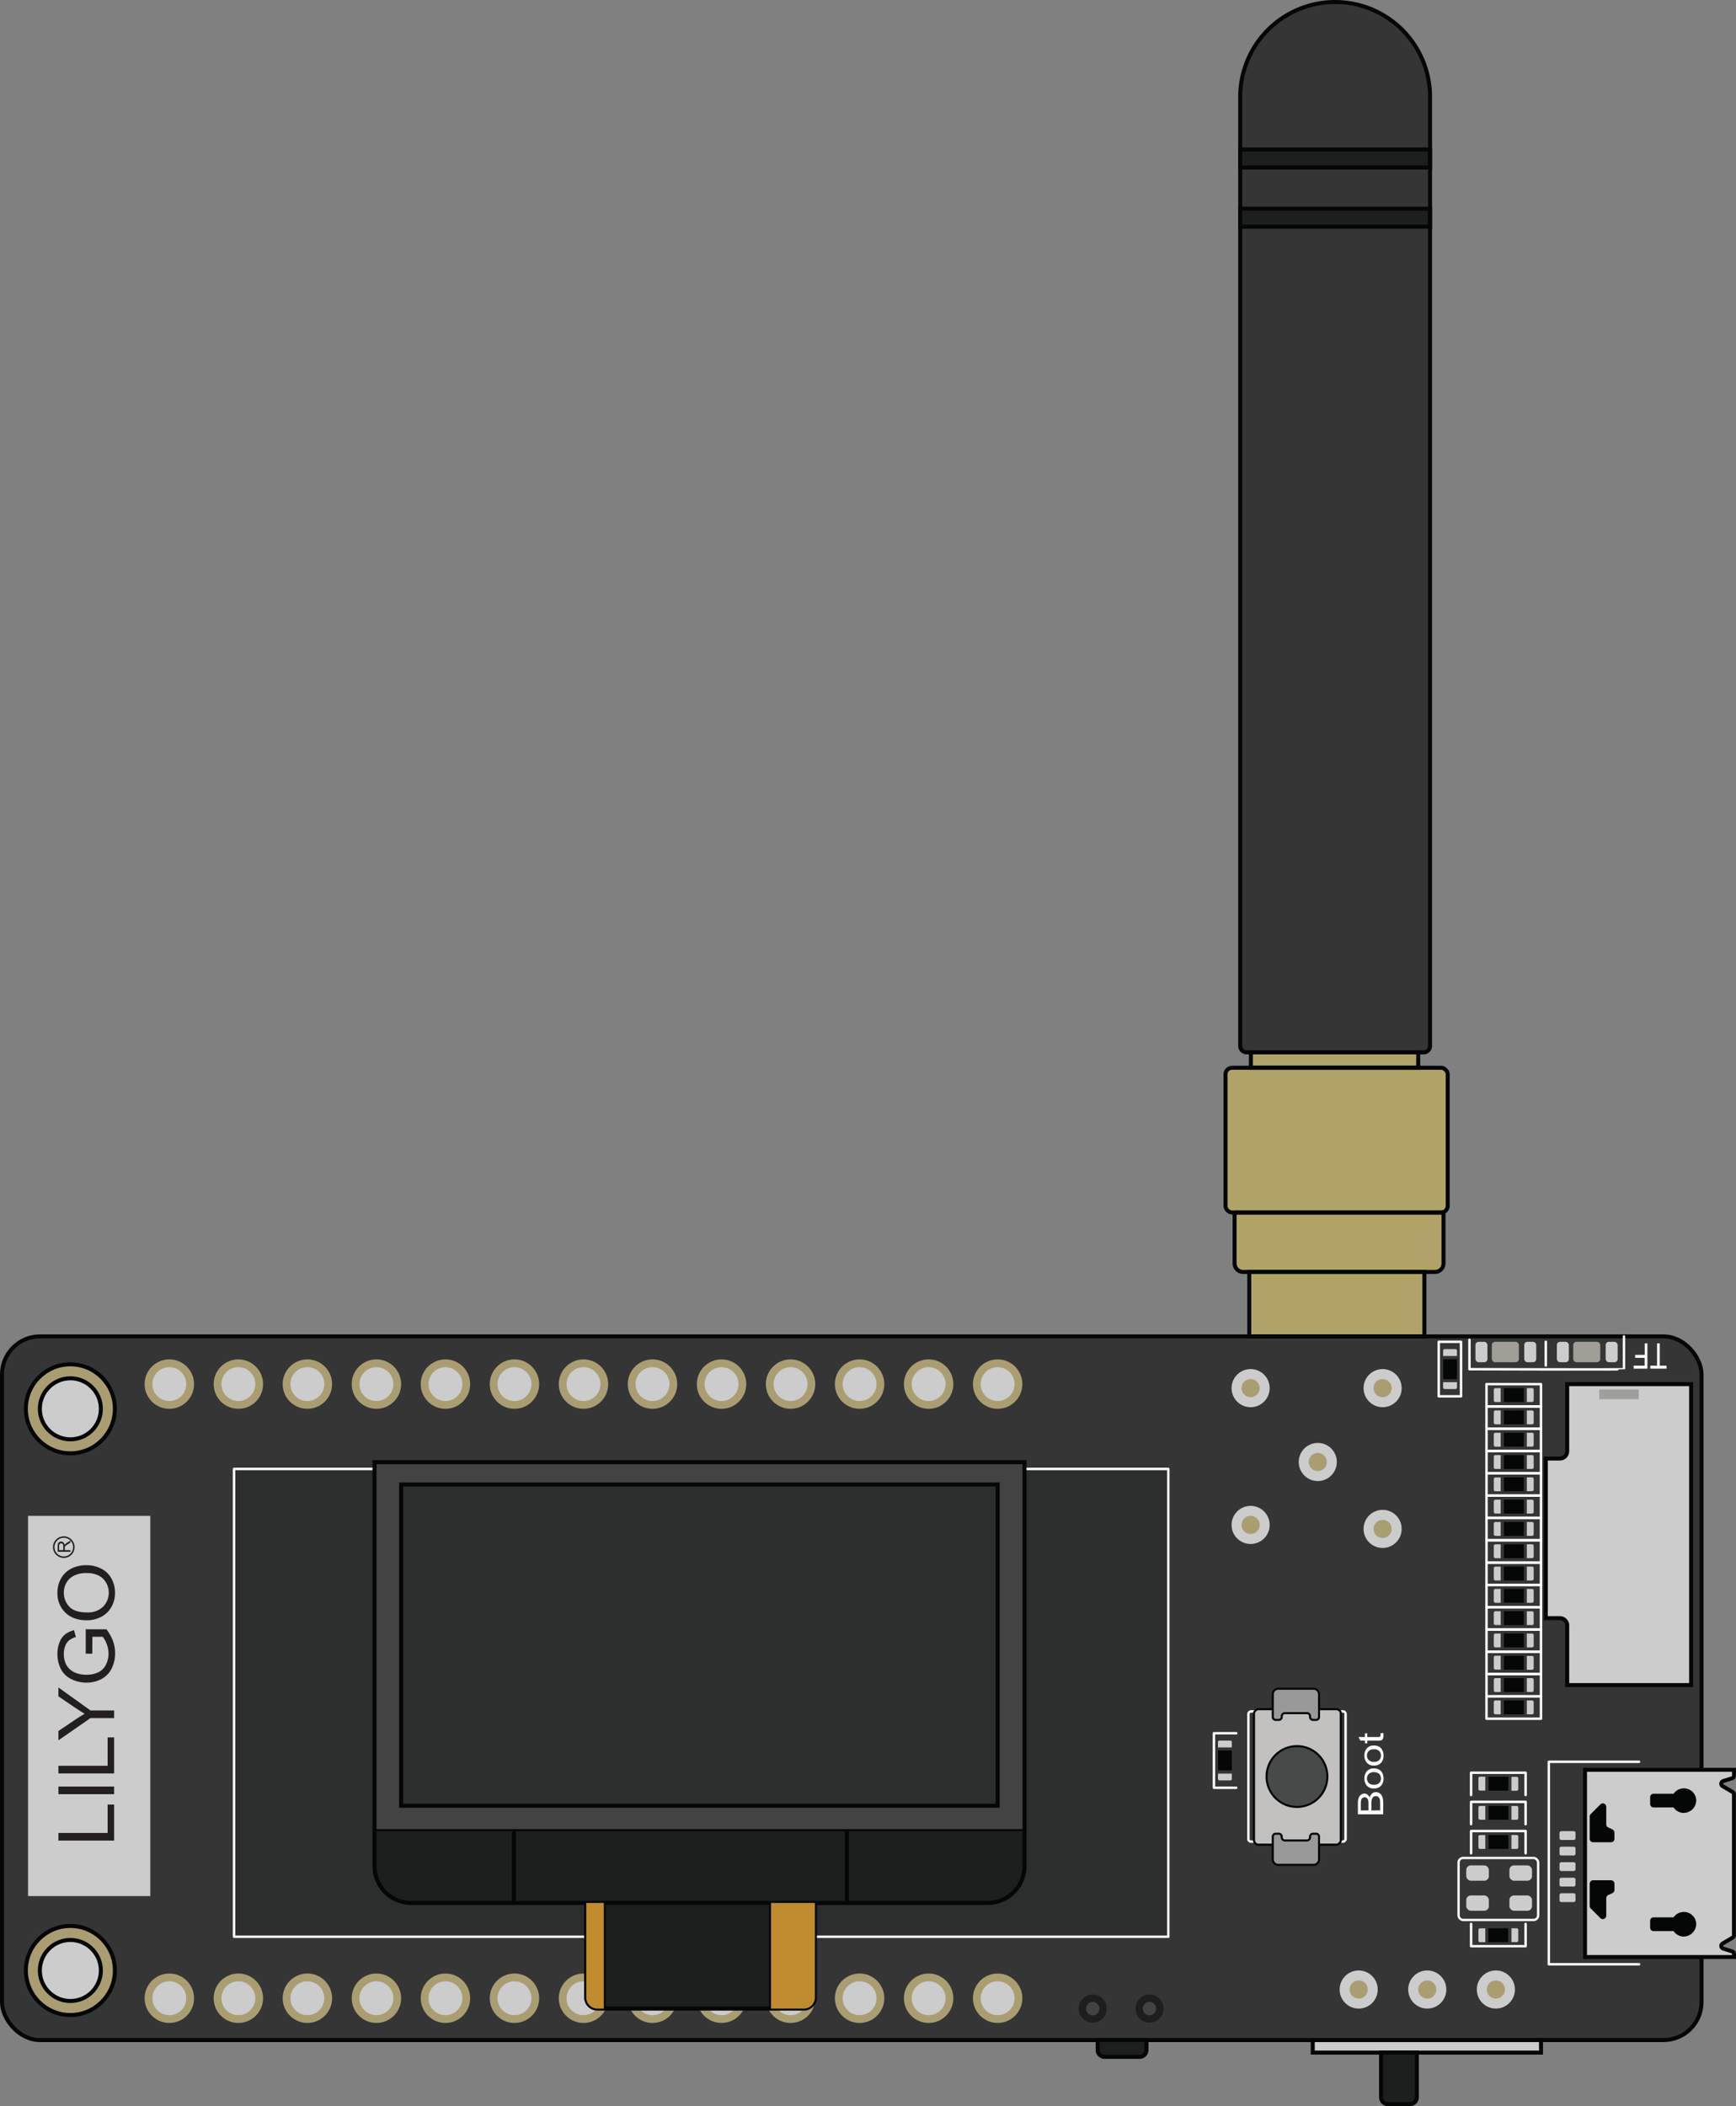 <svg xmlns="http://www.w3.org/2000/svg" viewBox="572.31 391.18 847.21 1027.57"><rect x="572.31" y="391.18" width="847.21" height="1027.57" fill="#808080" stroke="none"/><defs><style>.cls-1{fill:#353535;}.cls-2{fill:#1d1e1e;}.cls-3{fill:#b1a368;}.cls-4{fill:#cbcccb;}.cls-5{fill:#ab9d72;}.cls-12,.cls-18,.cls-20,.cls-22,.cls-6,.cls-8,.cls-9{fill:none;}.cls-20,.cls-22,.cls-6,.cls-9{stroke:#050606;}.cls-18,.cls-20,.cls-22,.cls-6,.cls-9{stroke-miterlimit:10;}.cls-6{stroke-width:1.96px;}.cls-7{fill:#2c2d2d;}.cls-12,.cls-18,.cls-8{stroke:#fff;}.cls-12,.cls-8{stroke-linecap:round;stroke-linejoin:round;}.cls-8{stroke-width:1.19px;}.cls-9{stroke-width:1.93px;}.cls-10{fill:#050606;}.cls-11{fill:#434343;}.cls-12{stroke-width:1.12px;}.cls-13{fill:#c08c2d;}.cls-14{fill:#9f9f9e;}.cls-15{fill:#a19e97;}.cls-16{fill:#fff;}.cls-17{fill:#231f20;}.cls-18{stroke-width:1.18px;}.cls-19{fill:#c2c1c0;}.cls-20{stroke-width:1.03px;}.cls-21{fill:#484949;}.cls-22{stroke-width:1.01px;}.cls-23{fill:#999;}</style></defs><g id="Layer_7" data-name="Layer 7"><path class="cls-1" d="M1270.21,437.81V901.47a3.16,3.16,0,0,1-3.16,3.15h-86.32a3.17,3.17,0,0,1-3.17-3.15V437.81a46.33,46.33,0,0,1,92.65,0Z"></path><rect class="cls-2" x="1177.56" y="464.11" width="92.65" height="8.8"></rect><rect class="cls-2" x="1177.56" y="493" width="92.65" height="8.8"></rect><rect class="cls-3" x="1170.39" y="912.12" width="108.43" height="70.62" rx="3.2"></rect><path class="cls-3" d="M1174.78,982.74h102a0,0,0,0,1,0,0v24.83a4.18,4.18,0,0,1-4.18,4.18H1179a4.18,4.18,0,0,1-4.18-4.18V982.74A0,0,0,0,1,1174.78,982.74Z"></path><rect class="cls-3" x="1181.99" y="1011.75" width="85.46" height="31.44"></rect><rect class="cls-3" x="1182.78" y="904.62" width="81.65" height="7.5"></rect><rect class="cls-1" x="573.29" y="1043.19" width="829.41" height="343.32" rx="18.53"></rect><path class="cls-2" d="M1246.3,1392.62h17.46a0,0,0,0,1,0,0v21.8a3.35,3.35,0,0,1-3.35,3.35h-10.76a3.35,3.35,0,0,1-3.35-3.35v-21.8A0,0,0,0,1,1246.3,1392.62Z"></path><path class="cls-2" d="M1108,1386.51h23.82a0,0,0,0,1,0,0v4.84a3.35,3.35,0,0,1-3.35,3.35h-17.12a3.35,3.35,0,0,1-3.35-3.35v-4.84A0,0,0,0,1,1108,1386.51Z"></path><rect class="cls-4" x="1212.96" y="1386.51" width="111.4" height="6.11"></rect><path class="cls-5" d="M606.66,1056.81a21.72,21.72,0,1,0,21.71,21.71A21.71,21.71,0,0,0,606.66,1056.81Zm0,36.62a14.9,14.9,0,1,1,14.89-14.91A14.9,14.9,0,0,1,606.66,1093.43Z"></path><path class="cls-4" d="M621.55,1078.52a14.9,14.9,0,1,1-14.89-14.88A14.9,14.9,0,0,1,621.55,1078.52Z"></path><circle class="cls-6" cx="606.65" cy="1078.53" r="21.72"></circle><circle class="cls-6" cx="606.65" cy="1078.53" r="14.89"></circle><path class="cls-5" d="M606.66,1330.84a21.72,21.72,0,1,0,21.71,21.71A21.71,21.71,0,0,0,606.66,1330.84Zm0,36.61a14.9,14.9,0,1,1,14.89-14.9A14.9,14.9,0,0,1,606.66,1367.45Z"></path><path class="cls-4" d="M621.55,1352.55a14.9,14.9,0,1,1-14.89-14.89A14.9,14.9,0,0,1,621.55,1352.55Z"></path><circle class="cls-6" cx="606.65" cy="1352.56" r="21.72"></circle><circle class="cls-6" cx="606.65" cy="1352.56" r="14.89"></circle><circle class="cls-5" cx="654.95" cy="1366.1" r="12.06"></circle><circle class="cls-4" cx="654.95" cy="1366.1" r="8.27"></circle><circle class="cls-5" cx="688.64" cy="1366.1" r="12.06"></circle><circle class="cls-4" cx="688.64" cy="1366.1" r="8.27"></circle><circle class="cls-5" cx="722.32" cy="1366.1" r="12.06"></circle><circle class="cls-4" cx="722.32" cy="1366.1" r="8.27"></circle><circle class="cls-5" cx="756.01" cy="1366.1" r="12.06"></circle><circle class="cls-4" cx="756.01" cy="1366.1" r="8.27"></circle><circle class="cls-5" cx="789.7" cy="1366.1" r="12.06"></circle><circle class="cls-4" cx="789.7" cy="1366.1" r="8.27"></circle><circle class="cls-5" cx="823.38" cy="1366.1" r="12.06"></circle><circle class="cls-4" cx="823.38" cy="1366.1" r="8.27"></circle><circle class="cls-5" cx="857.07" cy="1366.1" r="12.06"></circle><circle class="cls-4" cx="857.07" cy="1366.1" r="8.27"></circle><circle class="cls-5" cx="890.75" cy="1366.1" r="12.06"></circle><circle class="cls-4" cx="890.75" cy="1366.1" r="8.27"></circle><circle class="cls-5" cx="924.44" cy="1366.1" r="12.06"></circle><circle class="cls-4" cx="924.44" cy="1366.1" r="8.27"></circle><circle class="cls-5" cx="958.12" cy="1366.1" r="12.06"></circle><circle class="cls-4" cx="958.12" cy="1366.1" r="8.27"></circle><circle class="cls-5" cx="991.81" cy="1366.1" r="12.06"></circle><circle class="cls-4" cx="991.81" cy="1366.1" r="8.27"></circle><circle class="cls-5" cx="1025.5" cy="1366.1" r="12.06"></circle><circle class="cls-4" cx="1025.5" cy="1366.1" r="8.27"></circle><circle class="cls-5" cx="1059.18" cy="1366.1" r="12.06"></circle><circle class="cls-4" cx="1059.18" cy="1366.1" r="8.27"></circle><circle class="cls-5" cx="654.95" cy="1066.47" r="12.06"></circle><circle class="cls-4" cx="654.95" cy="1066.47" r="8.27"></circle><circle class="cls-5" cx="688.64" cy="1066.47" r="12.06"></circle><circle class="cls-4" cx="688.64" cy="1066.47" r="8.27"></circle><circle class="cls-5" cx="722.32" cy="1066.47" r="12.06"></circle><circle class="cls-4" cx="722.32" cy="1066.47" r="8.27"></circle><circle class="cls-5" cx="756.01" cy="1066.47" r="12.06"></circle><circle class="cls-4" cx="756.01" cy="1066.47" r="8.27"></circle><circle class="cls-5" cx="789.7" cy="1066.47" r="12.06"></circle><circle class="cls-4" cx="789.7" cy="1066.47" r="8.27"></circle><circle class="cls-5" cx="823.38" cy="1066.47" r="12.06"></circle><circle class="cls-4" cx="823.38" cy="1066.47" r="8.27"></circle><circle class="cls-5" cx="857.07" cy="1066.47" r="12.06"></circle><circle class="cls-4" cx="857.07" cy="1066.47" r="8.27"></circle><circle class="cls-5" cx="890.75" cy="1066.47" r="12.06"></circle><circle class="cls-4" cx="890.75" cy="1066.47" r="8.27"></circle><circle class="cls-5" cx="924.44" cy="1066.47" r="12.06"></circle><circle class="cls-4" cx="924.44" cy="1066.47" r="8.27"></circle><circle class="cls-5" cx="958.12" cy="1066.47" r="12.06"></circle><circle class="cls-4" cx="958.12" cy="1066.47" r="8.27"></circle><circle class="cls-5" cx="991.81" cy="1066.47" r="12.06"></circle><circle class="cls-4" cx="991.81" cy="1066.47" r="8.27"></circle><circle class="cls-5" cx="1025.5" cy="1066.47" r="12.06"></circle><circle class="cls-4" cx="1025.5" cy="1066.47" r="8.27"></circle><circle class="cls-5" cx="1059.18" cy="1066.47" r="12.06"></circle><circle class="cls-4" cx="1059.18" cy="1066.47" r="8.27"></circle><rect class="cls-7" x="686.53" y="1107.86" width="455.94" height="228.24"></rect><rect class="cls-8" x="686.53" y="1107.86" width="455.94" height="228.24"></rect><path class="cls-2" d="M970,1319.6v46.13a5.42,5.42,0,0,1-5.42,5.42H863.76a5.41,5.41,0,0,1-5.4-5.42V1319.6Z"></path><rect class="cls-6" x="573.29" y="1043.19" width="829.41" height="343.32" rx="18.53"></rect><path class="cls-6" d="M1270.21,437.81V901.47a3.16,3.16,0,0,1-3.16,3.15h-86.32a3.17,3.17,0,0,1-3.17-3.15V437.81a46.33,46.33,0,0,1,92.65,0Z"></path><rect class="cls-6" x="1170.39" y="912.12" width="108.43" height="70.62" rx="3.2"></rect><path class="cls-6" d="M1174.78,982.74h102a0,0,0,0,1,0,0v24.83a4.18,4.18,0,0,1-4.18,4.18H1179a4.18,4.18,0,0,1-4.18-4.18V982.74A0,0,0,0,1,1174.78,982.74Z"></path><rect class="cls-6" x="1181.99" y="1011.75" width="85.46" height="31.44"></rect><rect class="cls-6" x="1182.78" y="904.62" width="81.65" height="7.5"></rect><polyline class="cls-8" points="1372.21 1349.52 1328.17 1349.52 1328.17 1250.74 1372.21 1250.74"></polyline><path class="cls-4" d="M1418.52,1335.36v-68.7a1.39,1.39,0,0,0-.68-1.19l-4.82-2.83a1.38,1.38,0,0,1,.29-2.51l4.24-1.31a1.38,1.38,0,0,0,1-1.32v-2.86h-72.71V1346h72.71v-1.47a1.37,1.37,0,0,0-1-1.32l-4.24-1.32a1.38,1.38,0,0,1-.29-2.51l4.82-2.83A1.39,1.39,0,0,0,1418.52,1335.36Z"></path><path class="cls-9" d="M1418.52,1335.36v-68.7a1.39,1.39,0,0,0-.68-1.19l-4.82-2.83a1.38,1.38,0,0,1,.29-2.51l4.24-1.31a1.38,1.38,0,0,0,1-1.32v-2.86h-72.71V1346h72.71v-1.47a1.37,1.37,0,0,0-1-1.32l-4.24-1.32a1.38,1.38,0,0,1-.29-2.51l4.82-2.83A1.39,1.39,0,0,0,1418.52,1335.36Z"></path><path class="cls-10" d="M1394.11,1324a6,6,0,0,1,6,6,6.19,6.19,0,0,1-6.38,6,6,6,0,0,1-4.66-2.65h-9.77a1.68,1.68,0,0,1-1.68-1.68v-3.36a1.68,1.68,0,0,1,1.68-1.68h9.77A6,6,0,0,1,1394.11,1324Z"></path><path class="cls-10" d="M1394.11,1263.69a6,6,0,0,1,6,6,6.19,6.19,0,0,1-6.38,6,6,6,0,0,1-4.66-2.66h-9.77a1.68,1.68,0,0,1-1.68-1.68V1268a1.68,1.68,0,0,1,1.68-1.67h9.77A6,6,0,0,1,1394.11,1263.69Z"></path><path class="cls-10" d="M1349.9,1308.54h8.62a1.68,1.68,0,0,1,1.68,1.68v3.08a1.67,1.67,0,0,1-1,1.51l-2,.93a1.68,1.68,0,0,0-1,1.52v8.58a1.68,1.68,0,0,1-1.68,1.67h0a1.64,1.64,0,0,1-1.18-.49l-4.73-4.73a1.68,1.68,0,0,1-.49-1.18v-10.89A1.68,1.68,0,0,1,1349.9,1308.54Z"></path><path class="cls-10" d="M1349.9,1290h8.62a1.68,1.68,0,0,0,1.68-1.68v-3.08a1.69,1.69,0,0,0-1-1.52l-2-.93a1.65,1.65,0,0,1-1-1.51v-8.58a1.68,1.68,0,0,0-1.68-1.68h0a1.65,1.65,0,0,0-1.18.5l-4.73,4.73a1.68,1.68,0,0,0-.49,1.18v10.89A1.68,1.68,0,0,0,1349.9,1290Z"></path><rect class="cls-4" x="1335.14" y="1313.13" width="4.31" height="7.81" rx="0.84" transform="translate(20.26 2654.32) rotate(-90)"></rect><rect class="cls-4" x="1335.14" y="1305.55" width="4.31" height="7.81" rx="0.84" transform="translate(27.83 2646.75) rotate(-90)"></rect><rect class="cls-4" x="1335.14" y="1297.98" width="4.31" height="7.81" rx="0.84" transform="translate(35.41 2639.18) rotate(-90)"></rect><rect class="cls-4" x="1335.14" y="1290.4" width="4.31" height="7.81" rx="0.84" transform="translate(42.98 2631.6) rotate(-90)"></rect><rect class="cls-4" x="1335.14" y="1282.83" width="4.31" height="7.81" rx="0.84" transform="translate(50.56 2624.03) rotate(-90)"></rect><rect class="cls-8" x="1297.75" y="1066.47" width="26.6" height="10.88"></rect><rect class="cls-10" x="1306.26" y="1068.44" width="9.71" height="6.77"></rect><path class="cls-4" d="M1302.11,1068.44h2.56a0,0,0,0,1,0,0v6.77a0,0,0,0,1,0,0h-2.56a.78.78,0,0,1-.78-.78v-5.21A.78.78,0,0,1,1302.11,1068.44Z"></path><path class="cls-4" d="M1318.22,1068.44h2.56a0,0,0,0,1,0,0v6.77a0,0,0,0,1,0,0h-2.56a.78.78,0,0,1-.78-.78v-5.21A.78.78,0,0,1,1318.22,1068.44Z" transform="translate(2638.22 2143.64) rotate(-180)"></path><rect class="cls-8" x="1266.58" y="1053.7" width="26.6" height="10.88" transform="translate(2339.03 -220.74) rotate(90)"></rect><rect class="cls-10" x="1275.12" y="1055.82" width="9.71" height="6.77" transform="translate(2339.18 -220.78) rotate(90)"></rect><path class="cls-4" d="M1279.08,1047.71h2.56a0,0,0,0,1,0,0v6.77a0,0,0,0,1,0,0h-2.56a.78.78,0,0,1-.78-.78v-5.21A.78.78,0,0,1,1279.08,1047.71Z" transform="translate(2331.07 -228.89) rotate(90)"></path><path class="cls-4" d="M1279.08,1063.81h2.56a0,0,0,0,1,0,0v6.77a0,0,0,0,1,0,0h-2.56a.78.78,0,0,1-.78-.78v-5.21A.78.78,0,0,1,1279.08,1063.81Z" transform="translate(212.78 2347.17) rotate(-90)"></path><rect class="cls-8" x="1297.75" y="1077.36" width="26.6" height="10.88"></rect><rect class="cls-10" x="1306.26" y="1079.32" width="9.71" height="6.77"></rect><path class="cls-4" d="M1302.11,1079.32h2.56a0,0,0,0,1,0,0v6.77a0,0,0,0,1,0,0h-2.56a.78.78,0,0,1-.78-.78v-5.21A.78.78,0,0,1,1302.11,1079.32Z"></path><path class="cls-4" d="M1318.22,1079.32h2.56a0,0,0,0,1,0,0v6.77a0,0,0,0,1,0,0h-2.56a.78.78,0,0,1-.78-.78v-5.21A.78.78,0,0,1,1318.22,1079.32Z" transform="translate(2638.22 2165.41) rotate(-180)"></path><rect class="cls-8" x="1297.75" y="1088.24" width="26.6" height="10.88"></rect><rect class="cls-10" x="1306.26" y="1090.21" width="9.71" height="6.77"></rect><path class="cls-4" d="M1302.11,1090.21h2.56a0,0,0,0,1,0,0V1097a0,0,0,0,1,0,0h-2.56a.78.78,0,0,1-.78-.78V1091A.78.78,0,0,1,1302.11,1090.21Z"></path><path class="cls-4" d="M1318.22,1090.21h2.56a0,0,0,0,1,0,0V1097a0,0,0,0,1,0,0h-2.56a.78.78,0,0,1-.78-.78V1091A.78.78,0,0,1,1318.22,1090.21Z" transform="translate(2638.22 2187.18) rotate(-180)"></path><rect class="cls-8" x="1297.75" y="1099.13" width="26.6" height="10.88"></rect><rect class="cls-10" x="1306.26" y="1101.09" width="9.71" height="6.77"></rect><path class="cls-4" d="M1302.11,1101.09h2.56a0,0,0,0,1,0,0v6.77a0,0,0,0,1,0,0h-2.56a.78.78,0,0,1-.78-.78v-5.21A.78.78,0,0,1,1302.11,1101.09Z"></path><path class="cls-4" d="M1318.22,1101.09h2.56a0,0,0,0,1,0,0v6.77a0,0,0,0,1,0,0h-2.56a.78.78,0,0,1-.78-.78v-5.21A.78.78,0,0,1,1318.22,1101.09Z" transform="translate(2638.22 2208.95) rotate(-180)"></path><rect class="cls-8" x="1297.75" y="1110.01" width="26.6" height="10.88"></rect><rect class="cls-10" x="1306.26" y="1111.97" width="9.71" height="6.77"></rect><path class="cls-4" d="M1302.11,1112h2.56a0,0,0,0,1,0,0v6.77a0,0,0,0,1,0,0h-2.56a.78.78,0,0,1-.78-.78v-5.21A.78.78,0,0,1,1302.11,1112Z"></path><path class="cls-4" d="M1318.22,1112h2.56a0,0,0,0,1,0,0v6.77a0,0,0,0,1,0,0h-2.56a.78.78,0,0,1-.78-.78v-5.21A.78.78,0,0,1,1318.22,1112Z" transform="translate(2638.22 2230.71) rotate(-180)"></path><rect class="cls-8" x="1297.75" y="1120.89" width="26.6" height="10.88"></rect><rect class="cls-10" x="1306.26" y="1122.86" width="9.71" height="6.77"></rect><path class="cls-4" d="M1302.11,1122.86h2.56a0,0,0,0,1,0,0v6.77a0,0,0,0,1,0,0h-2.56a.78.78,0,0,1-.78-.78v-5.21A.78.78,0,0,1,1302.11,1122.86Z"></path><path class="cls-4" d="M1318.22,1122.86h2.56a0,0,0,0,1,0,0v6.77a0,0,0,0,1,0,0h-2.56a.78.78,0,0,1-.78-.78v-5.21A.78.78,0,0,1,1318.22,1122.86Z" transform="translate(2638.22 2252.48) rotate(-180)"></path><rect class="cls-8" x="1297.75" y="1131.78" width="26.6" height="10.88"></rect><rect class="cls-10" x="1306.26" y="1133.74" width="9.71" height="6.77"></rect><path class="cls-4" d="M1302.11,1133.74h2.56a0,0,0,0,1,0,0v6.77a0,0,0,0,1,0,0h-2.56a.78.78,0,0,1-.78-.78v-5.21A.78.78,0,0,1,1302.11,1133.74Z"></path><path class="cls-4" d="M1318.22,1133.74h2.56a0,0,0,0,1,0,0v6.77a0,0,0,0,1,0,0h-2.56a.78.78,0,0,1-.78-.78v-5.21A.78.78,0,0,1,1318.22,1133.74Z" transform="translate(2638.22 2274.25) rotate(-180)"></path><rect class="cls-8" x="1297.75" y="1142.66" width="26.6" height="10.88"></rect><rect class="cls-10" x="1306.26" y="1144.63" width="9.71" height="6.77"></rect><path class="cls-4" d="M1302.11,1144.63h2.56a0,0,0,0,1,0,0v6.77a0,0,0,0,1,0,0h-2.56a.78.78,0,0,1-.78-.78v-5.21A.78.78,0,0,1,1302.11,1144.63Z"></path><path class="cls-4" d="M1318.22,1144.63h2.56a0,0,0,0,1,0,0v6.77a0,0,0,0,1,0,0h-2.56a.78.78,0,0,1-.78-.78v-5.21A.78.78,0,0,1,1318.22,1144.63Z" transform="translate(2638.22 2296.02) rotate(-180)"></path><rect class="cls-8" x="1297.75" y="1153.54" width="26.6" height="10.88"></rect><rect class="cls-10" x="1306.26" y="1155.51" width="9.71" height="6.77"></rect><path class="cls-4" d="M1302.11,1155.51h2.56a0,0,0,0,1,0,0v6.77a0,0,0,0,1,0,0h-2.56a.78.78,0,0,1-.78-.78v-5.21A.78.78,0,0,1,1302.11,1155.51Z"></path><path class="cls-4" d="M1318.22,1155.51h2.56a0,0,0,0,1,0,0v6.77a0,0,0,0,1,0,0h-2.56a.78.78,0,0,1-.78-.78v-5.21A.78.78,0,0,1,1318.22,1155.51Z" transform="translate(2638.22 2317.78) rotate(-180)"></path><rect class="cls-8" x="1297.75" y="1164.43" width="26.6" height="10.88"></rect><rect class="cls-10" x="1306.26" y="1166.39" width="9.71" height="6.77"></rect><path class="cls-4" d="M1302.11,1166.39h2.56a0,0,0,0,1,0,0v6.77a0,0,0,0,1,0,0h-2.56a.78.78,0,0,1-.78-.78v-5.21A.78.78,0,0,1,1302.11,1166.39Z"></path><path class="cls-4" d="M1318.22,1166.39h2.56a0,0,0,0,1,0,0v6.77a0,0,0,0,1,0,0h-2.56a.78.78,0,0,1-.78-.78v-5.21a.78.78,0,0,1,.78-.78Z" transform="translate(2638.22 2339.55) rotate(-180)"></path><rect class="cls-8" x="1297.75" y="1175.31" width="26.6" height="10.88"></rect><rect class="cls-10" x="1306.26" y="1177.28" width="9.71" height="6.77"></rect><path class="cls-4" d="M1302.11,1177.28h2.56a0,0,0,0,1,0,0V1184a0,0,0,0,1,0,0h-2.56a.78.78,0,0,1-.78-.78v-5.21A.78.78,0,0,1,1302.11,1177.28Z"></path><path class="cls-4" d="M1318.22,1177.28h2.56a0,0,0,0,1,0,0V1184a0,0,0,0,1,0,0h-2.56a.78.78,0,0,1-.78-.78v-5.21A.78.78,0,0,1,1318.22,1177.28Z" transform="translate(2638.22 2361.32) rotate(-180)"></path><rect class="cls-8" x="1297.75" y="1186.2" width="26.6" height="10.88"></rect><rect class="cls-10" x="1306.26" y="1188.16" width="9.71" height="6.77"></rect><path class="cls-4" d="M1302.11,1188.16h2.56a0,0,0,0,1,0,0v6.77a0,0,0,0,1,0,0h-2.56a.78.78,0,0,1-.78-.78v-5.21A.78.78,0,0,1,1302.11,1188.16Z"></path><path class="cls-4" d="M1318.22,1188.16h2.56a0,0,0,0,1,0,0v6.77a0,0,0,0,1,0,0h-2.56a.78.78,0,0,1-.78-.78v-5.21A.78.78,0,0,1,1318.22,1188.16Z" transform="translate(2638.22 2383.09) rotate(-180)"></path><rect class="cls-8" x="1297.75" y="1197.08" width="26.6" height="10.88"></rect><rect class="cls-10" x="1306.26" y="1199.04" width="9.71" height="6.77"></rect><path class="cls-4" d="M1302.11,1199h2.56a0,0,0,0,1,0,0v6.77a0,0,0,0,1,0,0h-2.56a.78.78,0,0,1-.78-.78v-5.21A.78.78,0,0,1,1302.11,1199Z"></path><path class="cls-4" d="M1318.22,1199h2.56a0,0,0,0,1,0,0v6.77a0,0,0,0,1,0,0h-2.56a.78.78,0,0,1-.78-.78v-5.21A.78.78,0,0,1,1318.22,1199Z" transform="translate(2638.22 2404.85) rotate(-180)"></path><rect class="cls-8" x="1297.75" y="1207.96" width="26.6" height="10.88"></rect><rect class="cls-10" x="1306.26" y="1209.93" width="9.71" height="6.77"></rect><path class="cls-4" d="M1302.11,1209.93h2.56a0,0,0,0,1,0,0v6.77a0,0,0,0,1,0,0h-2.56a.78.78,0,0,1-.78-.78v-5.21A.78.78,0,0,1,1302.11,1209.93Z"></path><path class="cls-4" d="M1318.22,1209.93h2.56a0,0,0,0,1,0,0v6.77a0,0,0,0,1,0,0h-2.56a.78.78,0,0,1-.78-.78v-5.21A.78.78,0,0,1,1318.22,1209.93Z" transform="translate(2638.22 2426.62) rotate(-180)"></path><rect class="cls-8" x="1297.75" y="1218.85" width="26.6" height="10.88"></rect><rect class="cls-10" x="1306.26" y="1220.81" width="9.71" height="6.77"></rect><path class="cls-4" d="M1302.11,1220.81h2.56a0,0,0,0,1,0,0v6.77a0,0,0,0,1,0,0h-2.56a.78.78,0,0,1-.78-.78v-5.21A.78.78,0,0,1,1302.11,1220.81Z"></path><path class="cls-4" d="M1318.22,1220.81h2.56a0,0,0,0,1,0,0v6.77a0,0,0,0,1,0,0h-2.56a.78.78,0,0,1-.78-.78v-5.21a.78.78,0,0,1,.78-.78Z" transform="translate(2638.22 2448.39) rotate(-180)"></path><polyline class="cls-8" points="1290.24 1266.96 1290.24 1256.08 1316.85 1256.08 1316.85 1266.96"></polyline><rect class="cls-10" x="1298.74" y="1258.05" width="9.71" height="6.77"></rect><path class="cls-4" d="M1294.6,1258h2.56a0,0,0,0,1,0,0v6.77a0,0,0,0,1,0,0h-2.56a.78.78,0,0,1-.78-.78v-5.21A.78.78,0,0,1,1294.6,1258Z"></path><path class="cls-4" d="M1310.7,1258h2.56a0,0,0,0,1,0,0v6.77a0,0,0,0,1,0,0h-2.56a.78.78,0,0,1-.78-.78v-5.21A.78.78,0,0,1,1310.7,1258Z" transform="translate(2623.19 2522.86) rotate(-180)"></path><polyline class="cls-8" points="1290.24 1281.18 1290.24 1270.3 1316.85 1270.3 1316.85 1281.18"></polyline><rect class="cls-10" x="1298.74" y="1272.26" width="9.71" height="6.77"></rect><path class="cls-4" d="M1294.6,1272.26h2.56a0,0,0,0,1,0,0V1279a0,0,0,0,1,0,0h-2.56a.78.78,0,0,1-.78-.78V1273A.78.78,0,0,1,1294.6,1272.26Z"></path><path class="cls-4" d="M1310.7,1272.26h2.56a0,0,0,0,1,0,0V1279a0,0,0,0,1,0,0h-2.56a.78.78,0,0,1-.78-.78V1273A.78.78,0,0,1,1310.7,1272.26Z" transform="translate(2623.19 2551.29) rotate(-180)"></path><polyline class="cls-8" points="1290.24 1295.4 1290.24 1284.51 1316.85 1284.51 1316.85 1295.4"></polyline><rect class="cls-10" x="1298.74" y="1286.48" width="9.71" height="6.77"></rect><path class="cls-4" d="M1294.6,1286.48h2.56a0,0,0,0,1,0,0v6.77a0,0,0,0,1,0,0h-2.56a.78.78,0,0,1-.78-.78v-5.21A.78.78,0,0,1,1294.6,1286.48Z"></path><path class="cls-4" d="M1310.7,1286.48h2.56a0,0,0,0,1,0,0v6.77a0,0,0,0,1,0,0h-2.56a.78.78,0,0,1-.78-.78v-5.21a.78.78,0,0,1,.78-.78Z" transform="translate(2623.19 2579.72) rotate(-180)"></path><polyline class="cls-8" points="1316.85 1329.83 1316.85 1340.71 1290.24 1340.71 1290.24 1329.83"></polyline><rect class="cls-10" x="1298.63" y="1331.98" width="9.71" height="6.77" transform="translate(2606.97 2670.73) rotate(180)"></rect><path class="cls-4" d="M1310.7,1332h2.56a0,0,0,0,1,0,0v6.77a0,0,0,0,1,0,0h-2.56a.78.78,0,0,1-.78-.78v-5.21A.78.78,0,0,1,1310.7,1332Z" transform="translate(2623.19 2670.73) rotate(180)"></path><path class="cls-4" d="M1294.6,1332h2.56a0,0,0,0,1,0,0v6.77a0,0,0,0,1,0,0h-2.56a.78.78,0,0,1-.78-.78v-5.21A.78.78,0,0,1,1294.6,1332Z"></path><circle class="cls-4" cx="1235.38" cy="1361.85" r="9.3"></circle><circle class="cls-5" cx="1235.38" cy="1361.85" r="4.43"></circle><circle class="cls-2" cx="1105.59" cy="1371.15" r="6.86"></circle><circle class="cls-11" cx="1105.59" cy="1371.15" r="3.27"></circle><circle class="cls-2" cx="1133.29" cy="1371.15" r="6.86"></circle><circle class="cls-11" cx="1133.29" cy="1371.15" r="3.27"></circle><circle class="cls-4" cx="1247.06" cy="1137.12" r="9.3"></circle><circle class="cls-5" cx="1247.06" cy="1137.12" r="4.43"></circle><circle class="cls-4" cx="1247.06" cy="1068.44" r="9.3"></circle><circle class="cls-5" cx="1247.06" cy="1068.44" r="4.43"></circle><circle class="cls-4" cx="1182.64" cy="1068.44" r="9.3"></circle><circle class="cls-5" cx="1182.64" cy="1068.44" r="4.43"></circle><circle class="cls-4" cx="1182.64" cy="1135.18" r="9.3"></circle><circle class="cls-5" cx="1182.64" cy="1135.18" r="4.43"></circle><circle class="cls-4" cx="1215.42" cy="1104.47" r="9.3"></circle><circle class="cls-5" cx="1215.42" cy="1104.47" r="4.43"></circle><circle class="cls-4" cx="1268.85" cy="1361.85" r="9.3"></circle><circle class="cls-5" cx="1268.85" cy="1361.85" r="4.43"></circle><circle class="cls-4" cx="1302.33" cy="1361.85" r="9.3"></circle><circle class="cls-5" cx="1302.33" cy="1361.85" r="4.43"></circle><rect class="cls-12" x="1284.13" y="1297.66" width="38.83" height="30.25" rx="2.23"></rect><rect class="cls-4" x="1287.88" y="1301.29" width="11.03" height="7.47" rx="2.23"></rect><rect class="cls-4" x="1308.94" y="1301.29" width="11.03" height="7.47" rx="2.23"></rect><rect class="cls-4" x="1287.88" y="1315.95" width="11.03" height="7.47" rx="2.23"></rect><rect class="cls-4" x="1308.94" y="1315.95" width="11.03" height="7.47" rx="2.23"></rect><rect class="cls-11" x="755.08" y="1104.57" width="317.22" height="180.01"></rect><rect class="cls-6" x="755.08" y="1104.57" width="317.22" height="180.01"></rect><path class="cls-2" d="M755.08,1284.58v17.1A17.92,17.92,0,0,0,773,1319.6h281.37a17.92,17.92,0,0,0,17.92-17.92v-17.1"></path><path class="cls-6" d="M755.08,1284.58v17.1A17.92,17.92,0,0,0,773,1319.6h281.37a17.92,17.92,0,0,0,17.92-17.92v-17.1"></path><line class="cls-6" x1="823.11" y1="1284.58" x2="823.11" y2="1319.6"></line><line class="cls-6" x1="985.61" y1="1284.58" x2="985.61" y2="1319.6"></line><path class="cls-6" d="M858.36,1319.6v46.13a5.42,5.42,0,0,0,5.41,5.42H964.6a5.42,5.42,0,0,0,5.42-5.42V1319.6"></path><line class="cls-6" x1="866.95" y1="1319.6" x2="866.95" y2="1371.15"></line><line class="cls-6" x1="948.64" y1="1319.6" x2="948.64" y2="1371.15"></line><path class="cls-13" d="M867,1319.6v51.55h-3.19a5.41,5.41,0,0,1-5.4-5.42V1319.6Z"></path><path class="cls-13" d="M970,1319.6v46.13a5.42,5.42,0,0,1-5.42,5.42h-16V1319.6Z"></path><rect class="cls-4" x="586.01" y="1130.75" width="59.65" height="185.51"></rect><rect class="cls-6" x="1212.96" y="1386.51" width="111.4" height="6.11"></rect><path class="cls-6" d="M1246.3,1392.62h17.46a0,0,0,0,1,0,0v21.8a3.35,3.35,0,0,1-3.35,3.35h-10.76a3.35,3.35,0,0,1-3.35-3.35v-21.8A0,0,0,0,1,1246.3,1392.62Z"></path><path class="cls-6" d="M1108,1386.51h23.82a0,0,0,0,1,0,0v4.84a3.35,3.35,0,0,1-3.35,3.35h-17.12a3.35,3.35,0,0,1-3.35-3.35v-4.84A0,0,0,0,1,1108,1386.51Z"></path><path class="cls-4" d="M1397.62,1066.47v146.84h-60.48v-29.07a3.59,3.59,0,0,0-3.59-3.59h-6.85v-77.86h6.85a3.59,3.59,0,0,0,3.59-3.59v-32.73Z"></path><path class="cls-6" d="M1397.62,1066.47v146.84h-60.48v-29.07a3.59,3.59,0,0,0-3.59-3.59h-6.85v-77.86h6.85a3.59,3.59,0,0,0,3.59-3.59v-32.73Z"></path><rect class="cls-14" x="1352.79" y="1069.1" width="19.25" height="4.73"></rect><path class="cls-8" d="M1289.44,1044.83v14.37s75.4.25,75.4,0v-16"></path><rect class="cls-4" x="1292.36" y="1045.84" width="5.85" height="9.95" rx="1.55"></rect><rect class="cls-4" x="1316.18" y="1045.84" width="5.85" height="9.95" rx="1.55"></rect><rect class="cls-15" x="1300.36" y="1045.84" width="13.19" height="9.95" rx="1.58"></rect><rect class="cls-4" x="1332.1" y="1045.84" width="5.85" height="9.95" rx="1.55"></rect><rect class="cls-4" x="1355.92" y="1045.84" width="5.85" height="9.95" rx="1.55"></rect><rect class="cls-15" x="1340.09" y="1045.84" width="13.19" height="9.95" rx="1.58"></rect><line class="cls-8" x1="1326.7" y1="1045.84" x2="1326.7" y2="1057.39"></line><path class="cls-16" d="M1382.32,1046.59v10.89h3.28v1.45h-7.9v-1.45h3.3v-10.89Z"></path><path class="cls-16" d="M1376.28,1046.59v12.34h-6.72v-1.45h5.4v-3.83h-4.67v-1.45H1375v-5.61Z"></path><rect class="cls-6" x="1177.56" y="464.11" width="92.65" height="8.8"></rect><rect class="cls-6" x="1177.56" y="493" width="92.65" height="8.8"></rect><path class="cls-17" d="M628,1289.18H600.83v-3.72h24v-13.85H628Z"></path><path class="cls-17" d="M628,1266.54H600.83v-3.72H628Z"></path><path class="cls-17" d="M628,1256.42H600.83v-3.72h24v-13.85H628Z"></path><path class="cls-17" d="M628,1229.41H616.49l-15.66,10.84v-4.53l8.19-5.54q2.29-1.54,4.6-2.86-2.14-1.27-4.81-3.07l-8-5.45v-4.33l15.66,11.22H628Z"></path><path class="cls-17" d="M617.34,1198h-3.19l0-11.91h10.09a21.11,21.11,0,0,1,3.18,5.66,17.25,17.25,0,0,1,1.06,6,16.48,16.48,0,0,1-1.71,7.53,11.57,11.57,0,0,1-5,5.11,15.2,15.2,0,0,1-7.25,1.73,16.27,16.27,0,0,1-7.4-1.72,11.18,11.18,0,0,1-5.11-4.94,15.94,15.94,0,0,1-1.67-7.42,15.15,15.15,0,0,1,1-5.52,9,9,0,0,1,2.66-3.86,11.69,11.69,0,0,1,4.45-2.13l.89,3.36a9.77,9.77,0,0,0-3.27,1.57,6.51,6.51,0,0,0-1.9,2.68,10.31,10.31,0,0,0-.71,3.88,11.76,11.76,0,0,0,.75,4.41,8.3,8.3,0,0,0,2,3,9.53,9.53,0,0,0,2.69,1.78,13.9,13.9,0,0,0,5.47,1.07,12.93,12.93,0,0,0,6.08-1.29,8.18,8.18,0,0,0,3.63-3.77,12,12,0,0,0,1.19-5.26,12.89,12.89,0,0,0-.9-4.72,12.45,12.45,0,0,0-1.92-3.49h-5.06Z"></path><path class="cls-17" d="M614.76,1181.7q-6.76,0-10.59-3.76a13,13,0,0,1-3.83-9.7,13.79,13.79,0,0,1,1.8-7,11.85,11.85,0,0,1,5-4.77,15.84,15.84,0,0,1,7.29-1.64,15.53,15.53,0,0,1,7.39,1.73,11.49,11.49,0,0,1,4.94,4.89,14.36,14.36,0,0,1,1.68,6.83,13.68,13.68,0,0,1-1.85,7.09,12,12,0,0,1-5.06,4.74A14.85,14.85,0,0,1,614.76,1181.7Zm.06-3.83a10.65,10.65,0,0,0,7.74-2.74,9.78,9.78,0,0,0,0-13.77q-2.85-2.71-8.1-2.71a13.42,13.42,0,0,0-5.79,1.16,8.69,8.69,0,0,0-3.84,3.39,9.43,9.43,0,0,0-1.36,5,9.69,9.69,0,0,0,2.62,6.8Q608.68,1177.87,614.82,1177.87Z"></path><rect class="cls-7" x="768.07" y="1115.45" width="291.11" height="156.74"></rect><rect class="cls-6" x="768.07" y="1115.45" width="291.11" height="156.74"></rect><rect class="cls-18" x="1173.49" y="1234.2" width="63.54" height="47.44" rx="1.26" transform="translate(2463.19 52.67) rotate(90)"></rect><rect class="cls-19" x="1172.41" y="1236.93" width="66.13" height="42.39" rx="2.22" transform="translate(2463.6 52.65) rotate(90)"></rect><rect class="cls-20" x="1172.41" y="1236.93" width="66.13" height="42.39" rx="2.22" transform="translate(2463.6 52.65) rotate(90)"></rect><circle class="cls-21" cx="1205.26" cy="1257.93" r="14.84"></circle><circle class="cls-22" cx="1205.26" cy="1257.93" r="14.84"></circle><path class="cls-23" d="M1210.09,1227h-10.68a1.58,1.58,0,0,0-1.58,1.58v.3a1.42,1.42,0,0,1-1.41,1.42h-1.55a1.42,1.42,0,0,1-1.41-1.42v-11.1a2.68,2.68,0,0,1,2.67-2.68h17.22a2.68,2.68,0,0,1,2.68,2.68v11.1a1.43,1.43,0,0,1-1.42,1.42h-1.54a1.42,1.42,0,0,1-1.41-1.42v-.3A1.57,1.57,0,0,0,1210.09,1227Z"></path><path class="cls-22" d="M1210.09,1227h-10.68a1.58,1.58,0,0,0-1.58,1.58v.3a1.42,1.42,0,0,1-1.41,1.42h-1.55a1.42,1.42,0,0,1-1.41-1.42v-11.1a2.68,2.68,0,0,1,2.67-2.68h17.22a2.68,2.68,0,0,1,2.68,2.68v11.1a1.43,1.43,0,0,1-1.42,1.42h-1.54a1.42,1.42,0,0,1-1.41-1.42v-.3A1.57,1.57,0,0,0,1210.09,1227Z"></path><path class="cls-23" d="M1199.39,1289.13h10.69a1.58,1.58,0,0,0,1.57-1.58v-.3a1.42,1.42,0,0,1,1.41-1.42h1.55a1.43,1.43,0,0,1,1.42,1.42v11.1a2.68,2.68,0,0,1-2.68,2.68h-17.22a2.68,2.68,0,0,1-2.67-2.68v-11.1a1.42,1.42,0,0,1,1.41-1.42h1.54a1.42,1.42,0,0,1,1.41,1.42v.3A1.58,1.58,0,0,0,1199.39,1289.13Z"></path><path class="cls-22" d="M1199.39,1289.13h10.69a1.58,1.58,0,0,0,1.57-1.58v-.3a1.42,1.42,0,0,1,1.41-1.42h1.55a1.43,1.43,0,0,1,1.42,1.42v11.1a2.68,2.68,0,0,1-2.68,2.68h-17.22a2.68,2.68,0,0,1-2.67-2.68v-11.1a1.42,1.42,0,0,1,1.41-1.42h1.54a1.42,1.42,0,0,1,1.41,1.42v.3A1.58,1.58,0,0,0,1199.39,1289.13Z"></path><polyline class="cls-8" points="1175.63 1263.41 1164.74 1263.41 1164.74 1236.81 1175.63 1236.81"></polyline><rect class="cls-10" x="1165.24" y="1246.67" width="9.71" height="6.77" transform="translate(-79.96 2420.15) rotate(-90)"></rect><path class="cls-4" d="M1169.2,1254.78h2.56a0,0,0,0,1,0,0v6.77a0,0,0,0,1,0,0h-2.56a.78.78,0,0,1-.78-.78v-5.21A.78.78,0,0,1,1169.2,1254.78Z" transform="translate(-88.07 2428.26) rotate(-90)"></path><path class="cls-4" d="M1169.2,1238.68h2.56a0,0,0,0,1,0,0v6.77a0,0,0,0,1,0,0h-2.56a.78.78,0,0,1-.78-.78v-5.21A.78.78,0,0,1,1169.2,1238.68Z" transform="translate(2412.15 71.97) rotate(90)"></path><path class="cls-16" d="M1247.31,1276.36H1235V1271a7.71,7.71,0,0,1,.38-2.65,3.33,3.33,0,0,1,1.15-1.56,2.77,2.77,0,0,1,1.63-.56,2.54,2.54,0,0,1,1.49.5,3.46,3.46,0,0,1,1.13,1.51,3.86,3.86,0,0,1,1.12-2,2.76,2.76,0,0,1,1.87-.7,3.11,3.11,0,0,1,1.61.43,3.19,3.19,0,0,1,1.15,1.06,4.52,4.52,0,0,1,.61,1.57,10.94,10.94,0,0,1,.21,2.32Zm-7.16-1.91v-3.11a8.36,8.36,0,0,0-.14-1.81,2.1,2.1,0,0,0-.62-1.1,1.64,1.64,0,0,0-1.08-.37,1.77,1.77,0,0,0-1.08.35,1.7,1.7,0,0,0-.64,1,9.79,9.79,0,0,0-.17,2.19v2.87Zm5.7,0v-3.58a9.3,9.3,0,0,0-.06-1.29,3.4,3.4,0,0,0-.33-1.1,1.95,1.95,0,0,0-1.73-1,1.83,1.83,0,0,0-1.2.42,2.16,2.16,0,0,0-.72,1.14,8.18,8.18,0,0,0-.2,2.11v3.32Z"></path><path class="cls-16" d="M1242.84,1263.76a4.28,4.28,0,0,1-3.68-1.61,5.33,5.33,0,0,1-1-3.28,5.1,5.1,0,0,1,1.21-3.52,4.27,4.27,0,0,1,3.34-1.36,5.25,5.25,0,0,1,2.72.6,4,4,0,0,1,1.53,1.76,5.74,5.74,0,0,1,.55,2.52,5.13,5.13,0,0,1-1.2,3.54A4.45,4.45,0,0,1,1242.84,1263.76Zm0-1.82a3.46,3.46,0,0,0,2.57-.87,3.26,3.26,0,0,0,0-4.39,3.55,3.55,0,0,0-2.62-.87,3.38,3.38,0,0,0-2.52.87,3.26,3.26,0,0,0,0,4.39A3.43,3.43,0,0,0,1242.84,1261.94Z"></path><path class="cls-16" d="M1242.84,1252.58a4.28,4.28,0,0,1-3.68-1.61,5.33,5.33,0,0,1-1-3.28,5.08,5.08,0,0,1,1.21-3.51,4.24,4.24,0,0,1,3.34-1.37,5.15,5.15,0,0,1,2.72.61,3.92,3.92,0,0,1,1.53,1.75,5.74,5.74,0,0,1,.55,2.52,5.13,5.13,0,0,1-1.2,3.54A4.42,4.42,0,0,1,1242.84,1252.58Zm0-1.82a3.46,3.46,0,0,0,2.57-.87,3.26,3.26,0,0,0,0-4.39,3.55,3.55,0,0,0-2.62-.87,3.35,3.35,0,0,0-2.52.88,3,3,0,0,0-.85,2.18,3,3,0,0,0,.85,2.2A3.43,3.43,0,0,0,1242.84,1250.76Z"></path><path class="cls-16" d="M1246,1236.88l1.34-.25a7.63,7.63,0,0,1,.14,1.34,3.53,3.53,0,0,1-.26,1.49,1.61,1.61,0,0,1-.69.74,4.54,4.54,0,0,1-1.79.22h-5.15v1.29h-1.18v-1.29h-2.21l-.91-1.76h3.12v-1.78h1.18v1.78h5.23a2.4,2.4,0,0,0,.84-.09.63.63,0,0,0,.29-.31,1.24,1.24,0,0,0,.11-.6A6.87,6.87,0,0,0,1246,1236.88Z"></path><path class="cls-17" d="M606.67,1148.27h-6.21v-2.75a3.62,3.62,0,0,1,.17-1.26,1.36,1.36,0,0,1,.59-.69,1.69,1.69,0,0,1,.94-.26,1.57,1.57,0,0,1,1.11.42,2.25,2.25,0,0,1,.58,1.33,2,2,0,0,1,.3-.5,4.14,4.14,0,0,1,.83-.68l1.69-1.08v1l-1.29.82c-.37.24-.66.44-.86.6a2,2,0,0,0-.41.41,1.27,1.27,0,0,0-.17.38,2.39,2.39,0,0,0,0,.46v1h2.76Zm-3.47-.82v-1.77a2.91,2.91,0,0,0-.11-.88,1,1,0,0,0-.38-.48,1,1,0,0,0-.55-.17.94.94,0,0,0-.73.32,1.5,1.5,0,0,0-.28,1v2Z"></path><path class="cls-17" d="M608.71,1146a5.27,5.27,0,1,1-5.27-5.27A5.28,5.28,0,0,1,608.71,1146Zm-9.82,0a4.55,4.55,0,1,0,4.55-4.55A4.55,4.55,0,0,0,598.89,1146Z"></path></g></svg>
